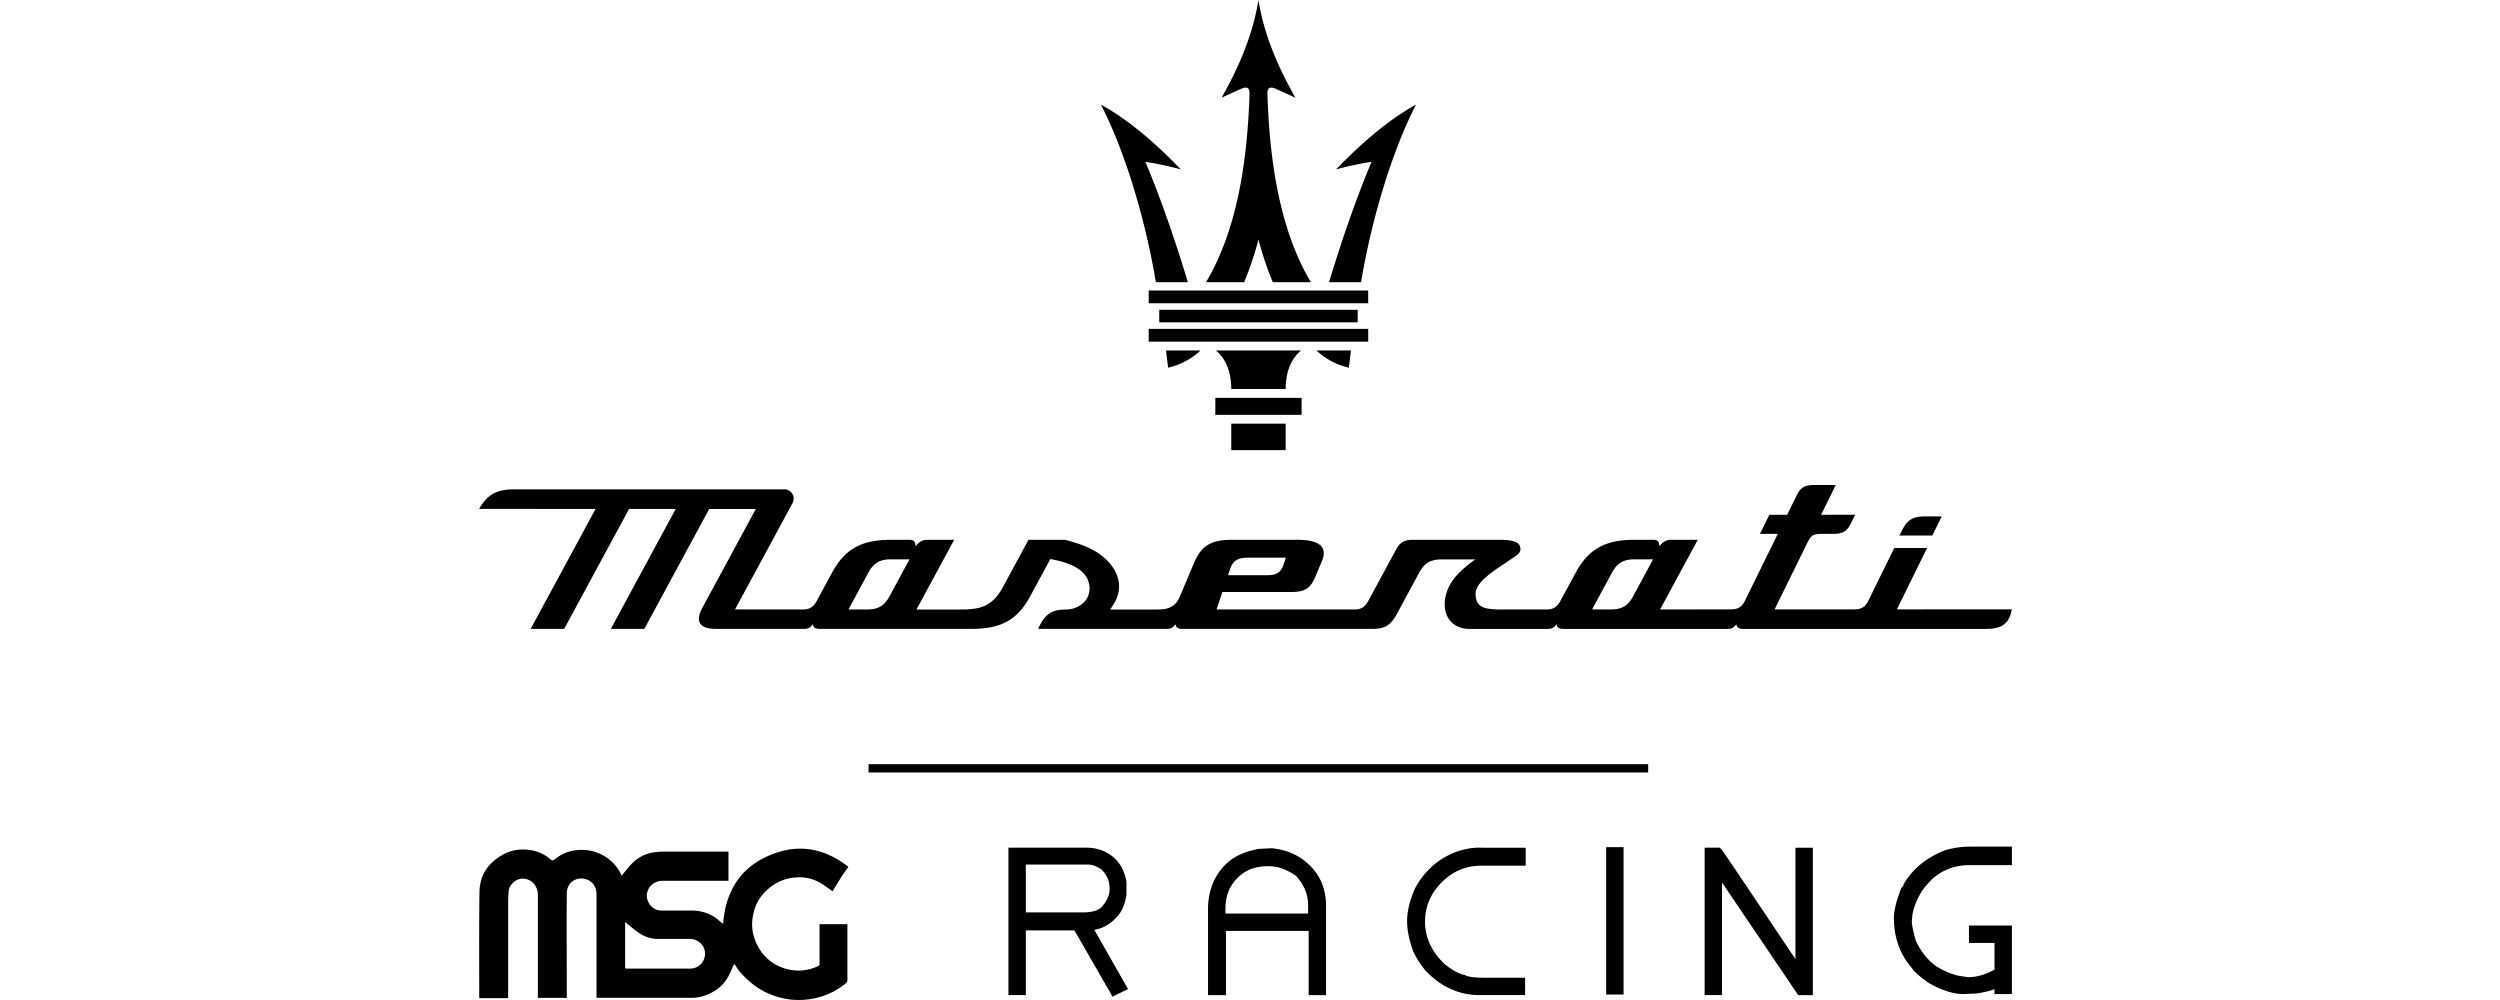 <svg width="100" height="40" fill="none" xmlns="http://www.w3.org/2000/svg"><path fill="#fff" d="M0 0h100v40H0z"/><g clip-path="url(#a)" fill="#000"><path d="M44.754 36.584c.152-.196.26-.478.304-.805v-.413c0-.153-.043-.349-.152-.588a1.458 1.458 0 0 0-.435-.543 1.638 1.638 0 0 0-.958-.327h-3.176v5.896h.696v-2.589h1.936c.13.196.479.827 1.436 2.48l.087.174.63-.304-1.348-2.371c.391-.066.717-.283.979-.61Zm-3.699-2.002h2.458c.175 0 .349.066.544.196.218.218.327.458.327.762 0 .261-.087.457-.262.674-.13.196-.413.283-.826.283h-2.263v-1.914h.022ZM51.998 34.3a2.566 2.566 0 0 0-1.153-.37c-.414.022-.522.022-.587.044-.544.108-.958.326-1.24.608-.458.458-.697 1.066-.697 1.784v3.438h.718v-2.568h3.307v2.568h.696v-3.568c0-.827-.349-1.48-1.045-1.936h.001Zm.327 1.915v.326h-3.307v-.174c0-.478.13-.87.413-1.175.327-.37.74-.544 1.306-.544.37 0 .74.13 1.11.392.326.37.478.74.478 1.175ZM58.068 34.148c-.631.283-1.11.74-1.458 1.37-.218.479-.326.936-.326 1.328 0 .326.065.696.217 1.131.087.24.262.522.5.827.631.674 1.371 1 2.176 1h1.828v-.695h-1.61c-.457 0-.674-.044-.761-.087L58.59 39c-.24-.044-.5-.196-.805-.436-.522-.5-.783-1.066-.783-1.697 0-.457.13-.891.414-1.283.5-.653 1.11-.958 1.87-.958h1.741v-.717H59.33a2.726 2.726 0 0 0-1.262.24v-.001ZM64.943 33.886h-.696v5.896h.696v-5.895ZM71.84 38.39l-.196-.283c-2.372-3.546-2.72-4.047-2.785-4.134l-.066-.065h-.608v5.896h.696V35.3l3.046 4.504h.587v-5.896h-.696v4.481h.022ZM76.887 35.627c.109-.153.261-.327.413-.479.436-.37.914-.543 1.48-.543h1.696v-.74H78.78c-.282 0-.608.044-.935.13-.761.284-1.327.74-1.697 1.372a.355.355 0 0 1-.065.13h-.022l-.043.109c-.175.478-.262.827-.262 1.11 0 .783.24 1.457.718 2.001.109.174.327.349.653.587.522.305 1 .458 1.414.458l.5-.022h.021c.262-.044.5-.087.718-.174v.196h.696V37.02h-1.718v.697h1.022v1.066c-.348.195-.696.304-1.066.304l-.413-.065a3.028 3.028 0 0 1-.849-.37l-.217-.174a2.72 2.72 0 0 1-.61-.87c-.087-.327-.152-.588-.152-.762l.022-.24c.043-.282.174-.63.392-.978v-.001ZM33.306 35.651c-.193-.128-.364-.267-.546-.364a1.656 1.656 0 0 0-.878-.193c-.46.021-.868.193-1.21.514-.279.257-.46.568-.536.943-.107.46-.043.888.182 1.306.246.45.621.75 1.103.889.44.128.868.097 1.296-.097.065-.032.065-.064.065-.128v-1.553h1.114v2.228c0 .064-.022.096-.065.139a2.908 2.908 0 0 1-1.37.62 2.963 2.963 0 0 1-1.693-.202c-.439-.182-.803-.472-1.124-.825-.107-.118-.193-.257-.278-.375-.075.172-.15.343-.236.514-.246.429-.621.675-1.093.803a1.738 1.738 0 0 1-.407.043h-3.77V35.79c0-.32-.15-.535-.418-.62-.375-.119-.77.117-.77.567-.012 1.35 0 2.688 0 4.037v.14h-1.158V35.79c0-.375-.29-.675-.664-.642-.236.021-.482.257-.503.492-.01.15-.021.311-.021.46v3.824h-1.157v-.128c0-1.371-.01-2.753.01-4.124.011-.653.333-1.135.9-1.467a1.66 1.66 0 0 1 .835-.225c.407 0 .782.118 1.093.385.075.064.118.064.193 0a1.62 1.62 0 0 1 .92-.364 1.76 1.76 0 0 1 .964.193c.354.182.611.46.771.814.011.01.011.02.011.02.128-.149.246-.32.396-.47.257-.268.578-.429.953-.472.097-.01.203-.021.3-.021h2.624v1.167h-2.613c-.31 0-.578.172-.643.493-.053.278.129.6.418.675.064.021.14.021.214.021h1.178c.396.01.75.129 1.05.386l.182.15c.107-1.436.814-2.432 2.206-2.871 1.017-.321 1.96-.075 2.806.589-.236.31-.44.653-.632.975m-8.29 3.084c.015.007.026.01.033.01h2.539a.605.605 0 0 0 .31-.074.6.6 0 0 0 .278-.696c-.064-.236-.32-.418-.588-.418h-1.264c-.278 0-.536-.085-.76-.236-.204-.139-.386-.3-.557-.439v1.853h.01ZM65.927 30.567H34.742v.332h31.185v-.332ZM77.293 21.42H75.98l.093-.188c.214-.436.439-.576.926-.576h.67l-.376.764"/><path d="M65.324 23.852c-.207.383-.45.526-.899.526l-.741-.001c.267-.494.534-.989.802-1.482.203-.376.455-.522.898-.522h.74l-.8 1.48m-29.744 0c-.207.382-.451.525-.9.525h-.741l.802-1.483c.204-.375.455-.522.899-.522h.74l-.8 1.48m13.638-1.13c.133-.384.44-.416.716-.416h1.5l-.103.308c-.122.362-.398.392-.646.392H49.12l.098-.283m26.658 1.65 1.207-2.455H75.77l-1.041 2.12c-.118.238-.278.335-.554.336l-3.191.001 1.29-2.626c.183-.369.251-.396.676-.396h.382c.372 0 .547-.101.695-.4.06-.122.12-.243.178-.364l-1.36.001.585-1.192h-.858c-.373 0-.549.1-.695.398l-.39.794h-.714l-.376.764h.715l-1.32 2.686c-.118.238-.278.335-.553.336l-2.835.001 1.507-2.787h-1.04c-.244 0-.348.08-.5.264 0-.2-.072-.264-.263-.264h-.722c-1.184 0-1.846.37-2.36 1.32l-.615 1.135c-.127.236-.287.333-.551.333h-1.827c-.662 0-.92-.096-.993-.446-.079-.378.088-.685.974-1.279l.502-.336c.233-.157.327-.238.296-.408-.028-.151-.12-.319-.843-.319h-3.435c-.364 0-.533.098-.697.402l-1.112 2.055c-.128.236-.288.332-.552.332H48.66l.236-.7h2.753c.543 0 .769-.142.964-.608l.264-.626c.065-.157.12-.38.01-.551-.131-.198-.464-.303-.964-.303h-2.644c-.845 0-1.231.239-1.527.945l-.55 1.308c-.187.446-.484.535-.904.535h-1.89l.118-.18c.374-.569.303-1.202-.197-1.736-.49-.525-1.141-.71-1.718-.872h-1.47l-1.013 1.87c-.421.78-.88.918-1.689.918h-1.78l1.508-2.788H37.12c-.243 0-.347.08-.5.264 0-.201-.071-.264-.262-.265h-.718c-1.185 0-1.847.37-2.361 1.321l-.614 1.134c-.13.239-.284.332-.551.332l-2.713-.001 2.3-4.252a.374.374 0 0 0-.324-.553H20.605c-.73 0-1.092.188-1.439.783l4.657.002-2.596 4.798h1.34l2.596-4.798 1.865.001-2.595 4.797h1.34l2.595-4.796h1.865l-2.143 3.96c-.097.181-.192.434-.089.61.087.148.305.226.63.226h3.533c.173 0 .247-.057.355-.188 0 .143.12.188.255.188h6.075c1.205 0 1.846-.356 2.364-1.314l.8-1.48c.009.003.073.014.082.017.957.184 1.443.543 1.484 1.097a.777.777 0 0 1-.203.597 1.019 1.019 0 0 1-.753.309c-.612.002-.858.242-1.095.774h5.143c.174 0 .248-.056.355-.187.001.143.12.187.256.187h7.607c.514 0 .736-.137.993-.61.296-.55.593-1.098.89-1.647.204-.376.456-.522.9-.522h1.34c-.226.16-.479.363-.672.562-.255.264-.5.628-.545 1.1-.031.33.049.611.231.814.178.199.441.304.76.304h3.127c.173 0 .247-.057.355-.188 0 .143.12.188.255.188h6.58c.173 0 .248-.057.356-.188.001.143.12.188.255.188h9.732c.586 0 .884-.193.995-.645l.034-.138-4.6.002M48.613 16.595v-.68h3.451v.68h-3.451ZM50.339 18.006h1.087v-1.058h-2.175v1.058h1.088ZM49.251 15.562c-.003-.585-.153-1.156-.616-1.544h3.408c-.463.389-.613.96-.616 1.543H49.25ZM46.37 12.894v-.503H54.307v.503H46.37ZM46.725 14.707c.463-.1.963-.363 1.295-.689h-1.38l.085.69M53.953 14.707a2.793 2.793 0 0 1-1.295-.689h1.38l-.085.69ZM46.235 11.288c-.435-2.606-1.274-5.319-2.2-7.104.993.545 2.06 1.41 3.2 2.593-.473-.13-.946-.23-1.42-.305.66 1.578 1.206 3.189 1.701 4.815h-1.28ZM54.442 11.288c.435-2.606 1.275-5.319 2.2-7.104-.993.545-2.06 1.41-3.2 2.593.473-.13.946-.23 1.42-.305-.66 1.578-1.206 3.189-1.701 4.815h1.28ZM45.948 12.13v-.51h8.78v.51h-8.78ZM48.86 3.909c.677-1.18 1.258-2.52 1.478-3.909.22 1.389.802 2.73 1.48 3.909-.241-.11-.497-.227-.78-.354-.246-.11-.35-.045-.341.21.08 2.506.446 5.354 1.738 7.523h-1.523a12.696 12.696 0 0 1-.573-1.708 12.681 12.681 0 0 1-.574 1.708h-1.523c1.293-2.17 1.657-5.017 1.739-7.522.008-.256-.096-.32-.341-.21-.283.126-.54.242-.78.353ZM45.948 13.665v-.509h8.78v.51h-8.78Z"/></g><defs><clipPath id="a"><path fill="#fff" transform="translate(19.166)" d="M0 0h61.31v40H0z"/></clipPath></defs></svg>
